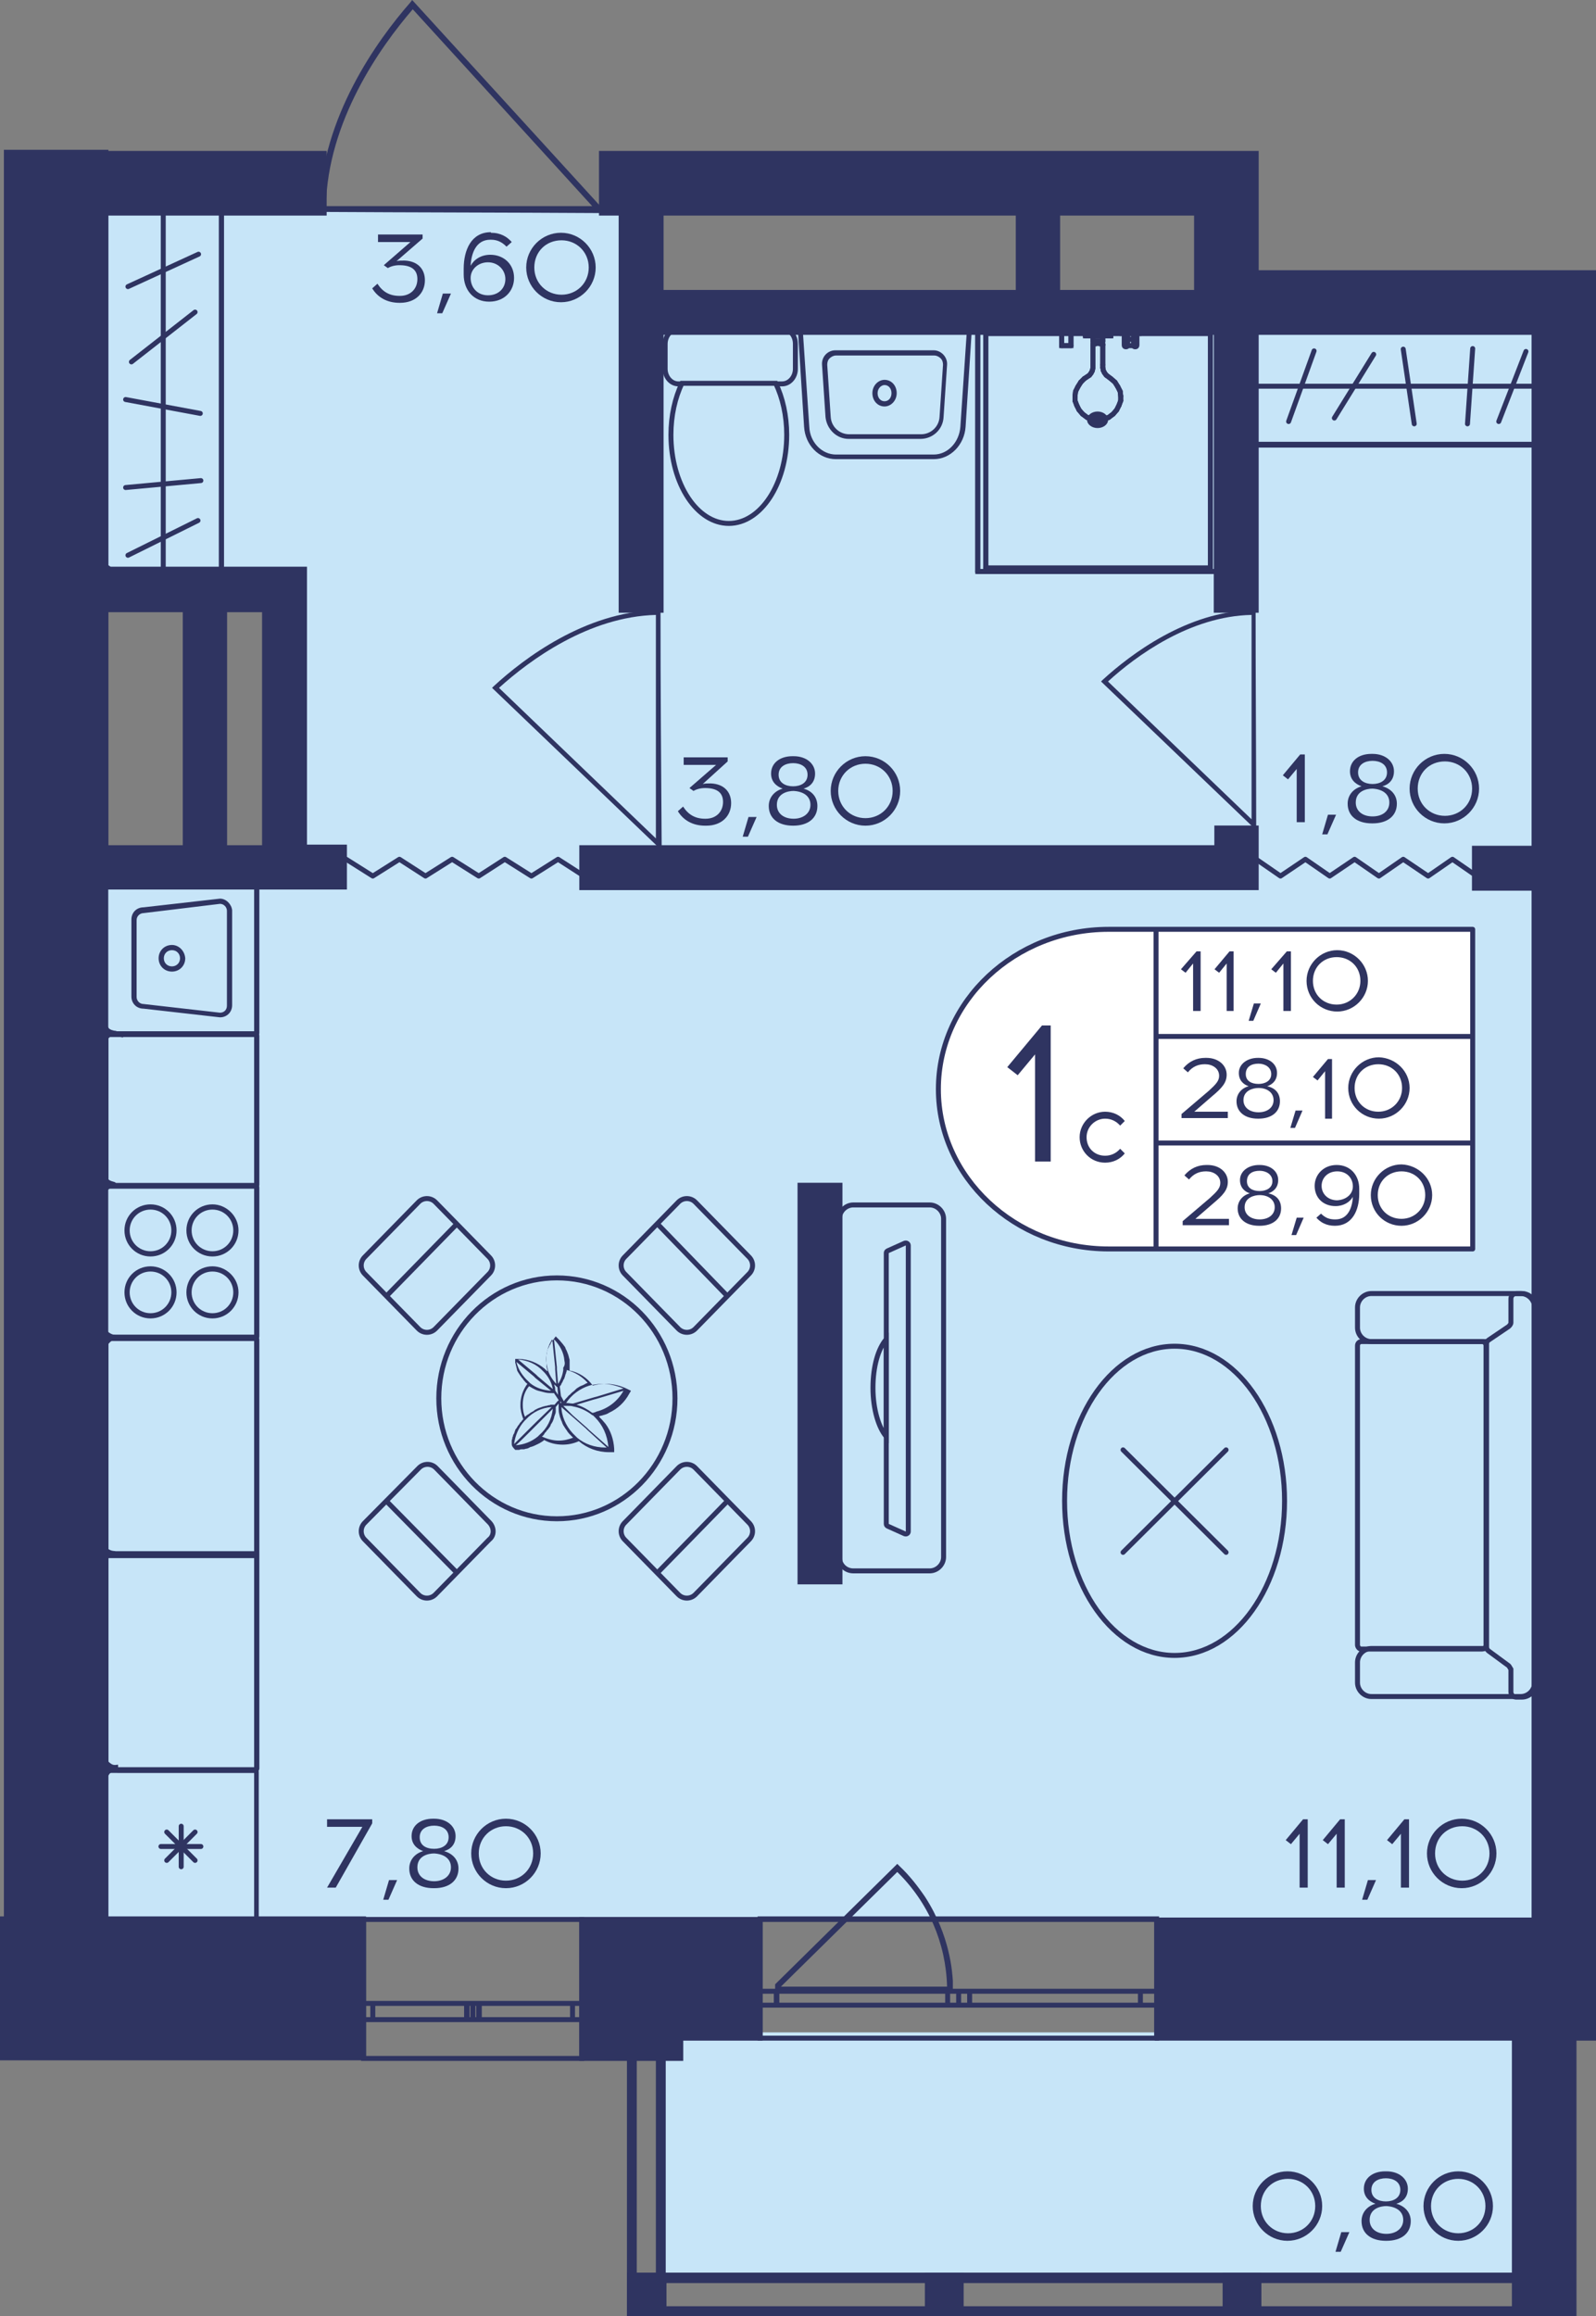 <?xml version="1.0" encoding="utf-8"?>
<!-- Generator: Adobe Illustrator 22.1.0, SVG Export Plug-In . SVG Version: 6.00 Build 0)  -->
<svg version="1.1" id="Слой_1" xmlns="http://www.w3.org/2000/svg" xmlns:xlink="http://www.w3.org/1999/xlink" x="0px" y="0px"
	 viewBox="0 0 275.7 400" style="enable-background:new 0 0 275.7 400;" xml:space="preserve">
<rect x="0" y="0" width="275.7" height="400" fill="#808080" stroke="none"/>
<rect x="114.2" y="351" style="fill:#C7E5F8;" width="149.5" height="41.5"/>
<path style="fill:#C7E5F8;" d="M8.4,35.9c33.8,0,67.7,0,101.5,0c0,5.5,0,11,0,16.5c52.8-0.1,105.7-0.3,158.5-0.4
	c0,93.3,0,186.5,0,279.8c-86.7,0-173.3,0-260,0c0-61.3,0-122.5,0-183.8c13.7,0.5,27.4,1,41.1,1.5c0-16.2,0-32.5,0-48.7
	c-13.7-0.1-27.4-0.2-41.1-0.3C8.4,78.9,8.4,57.4,8.4,35.9z"/>
<g>
	<path style="fill:none;stroke:#2F3461;stroke-width:0.857;stroke-miterlimit:10;" d="M100.5,355.5H62.8v-24h37.7V355.5z
		 M62.8,355.5h37.7 M62.8,331.5h37.7 M62.8,348.8h1.6V346h-1.6V348.8z M81.7,346h-1v2.8h1V346z M64.4,348.8h16.3V346H64.4V348.8z
		 M81.7,348.8h1.1V346h-1.1V348.8z M100.5,346h-1.6v2.8h1.6V346z M82.7,348.8h16.2V346H82.7V348.8z M62.8,348.8h1.6 M64.4,348.8V346
		 M64.4,346h-1.6 M81.7,346h-1 M80.6,346v2.8 M80.6,348.8h1 M64.4,348.8h16.3 M80.6,346H64.4 M81.7,348.8h1.1 M82.7,348.8V346
		 M82.7,346h-1.1 M100.5,346h-1.6 M98.9,346v2.8 M98.9,348.8h1.6 M82.7,348.8h16.2 M98.9,346H82.7"/>
</g>
<g>
	<path style="fill:none;stroke:#2F3461;stroke-width:0.857;stroke-miterlimit:10;" d="M131.3,352h68.5v-20.6l-68.5,0V352z
		 M199.9,352h-68.5 M199.9,331.5l-68.5,0 M199.9,346.3H197v-2.4h2.8V346.3z M165.6,343.9h1.9v2.4h-1.9V343.9z M197,346.3h-29.5v-2.4
		H197V346.3z M165.6,346.3h-1.9v-2.4h1.9V346.3z M131.3,343.9h2.8v2.4h-2.8V343.9z M163.7,346.3h-29.5v-2.4h29.5V346.3z
		 M199.9,346.3H197 M197,346.3v-2.4 M197,343.9h2.8 M165.6,343.9h1.9 M167.5,343.9v2.4 M167.5,346.3h-1.9 M197,346.3h-29.5
		 M167.5,343.9H197 M165.6,346.3h-1.9 M163.7,346.3v-2.4 M163.7,343.9h1.9 M131.3,343.9h2.8 M134.2,343.9v2.4 M134.2,346.3h-2.8
		 M163.7,346.3h-29.5 M134.2,343.9h29.5"/>
</g>
<g>
	
		<rect x="262.6" y="392.5" transform="matrix(-1 3.375996e-07 -3.375996e-07 -1 531.938 792.535)" style="fill:#2F3461;" width="6.7" height="7.5"/>
	
		<rect x="108.3" y="392.5" transform="matrix(-1 3.375999e-07 -3.375999e-07 -1 223.431 792.535)" style="fill:#2F3461;" width="6.7" height="7.5"/>
	
		<rect x="159.8" y="392.5" transform="matrix(-1 3.375988e-07 -3.375988e-07 -1 326.267 792.535)" style="fill:#2F3461;" width="6.7" height="7.5"/>
	
		<rect x="211.2" y="392.5" transform="matrix(-1 3.375988e-07 -3.375988e-07 -1 429.102 792.535)" style="fill:#2F3461;" width="6.7" height="7.5"/>
	<g>
		<path style="fill:#2F3461;" d="M267.6,354.7v43.6h-3.2l0-43.6H267.6 M269.3,352.9h-6.7l0,47.1h6.7V352.9L269.3,352.9z"/>
	</g>
	<g>
		<path style="fill:#2F3461;" d="M113.3,354.7v43.6H110l0-43.6H113.3 M115,352.9h-6.7l0,47.1h6.7V352.9L115,352.9z"/>
	</g>
	<g>
		<path style="fill:#2F3461;" d="M267.6,394.3v4l-157.5,0v-4L267.6,394.3 M269.3,392.5l-161,0v7.5l161,0V392.5L269.3,392.5z"/>
	</g>
</g>
<path style="fill:#2F3461;" d="M114.1,105.3c-0.3,0-0.5,0-0.8,0v0.1c-12.2,0.3-22.8,8.3-28,13.1l-0.3,0.3l28.4,27.2v0.2
	c0.3,0,0.6,0,0.9,0C114.2,132.6,114.1,119,114.1,105.3z M113.3,144.8l-27.1-26c5.3-4.8,15.5-12.3,27.1-12.6L113.3,144.8z"/>
<path style="fill:#2F3461;" d="M216.9,105.3c-0.2,0-0.5,0-0.7,0v0.1c-11.1,0.2-20.9,7.6-25.7,12l-0.3,0.3l26,24.9v0.2
	c0.3,0,0.6,0,0.8,0C217,130.3,216.9,117.8,216.9,105.3z M216.2,141.5l-24.8-23.8c4.8-4.4,14.2-11.3,24.8-11.5L216.2,141.5z"/>
<path style="fill:#2F3461;" d="M55.1,36.6c0-0.3,0-0.7,0-1h0.1C55.6,20.3,65.1,7,70.9,0.4L71.2,0l32.5,35.6h0.2c0,0.4,0,0.8,0,1.2
	C87.7,36.7,71.4,36.7,55.1,36.6z M102.3,35.6l-31-34c-5.7,6.6-14.7,19.4-15,34L102.3,35.6z"/>
<polyline style="fill:none;stroke:#2F3461;stroke-width:0.857;stroke-linecap:round;stroke-linejoin:round;stroke-miterlimit:10;" points="
	100.9,151.3 96.4,148.4 91.8,151.3 87.2,148.4 82.7,151.3 78.1,148.4 73.5,151.3 69,148.4 64.4,151.3 59.8,148.4 "/>
<polyline style="fill:none;stroke:#2F3461;stroke-width:0.857;stroke-linecap:round;stroke-linejoin:round;stroke-miterlimit:10;" points="
	255.1,151.3 250.9,148.4 246.7,151.3 242.4,148.4 238.2,151.3 234,148.4 229.7,151.3 225.5,148.4 221.2,151.3 217,148.4 "/>
<path style="fill:#2F3461;" d="M155.4,322.3c1.7,1.6,3.1,3.4,4.4,5.3c4.4,6.8,4.7,13.2,4.8,14.5c0,0.8,0,1.5,0,1.9
	c-0.3,0-0.6,0-0.8,0H134l-0.1,0.1c0-0.5,0-0.9,0-1.4l21.1-20.8L155.4,322.3z M134.9,343.1h28.7c-0.2-7.5-3.2-14.5-8.6-19.8
	L134.9,343.1z"/>
<g>
	<g>
		<path style="fill:#2F3461;" d="M152.8,66.5c0.7,0,1.2,0.6,1.2,1.4c0,0.8-0.5,1.4-1.2,1.4s-1.2-0.6-1.2-1.4S152.2,66.5,152.8,66.5
			 M152.8,65.6c-1.1,0-2.1,1-2.1,2.3c0,1.3,0.9,2.3,2.1,2.3c1.1,0,2.1-1,2.1-2.3C154.9,66.6,154,65.6,152.8,65.6L152.8,65.6z"/>
	</g>
	<g>
		<path style="fill:#2F3461;" d="M138.7,57.4l28.3,0l-1.1,16.3c-0.2,2.7-2.2,4.8-4.6,4.8l-16.9,0c-2.4,0-4.5-2.1-4.6-4.8L138.7,57.4
			 M137.8,56.5l1.1,17.2c0.2,3.2,2.6,5.6,5.5,5.6l16.9,0c2.9,0,5.3-2.5,5.5-5.6l1.1-17.2L137.8,56.5L137.8,56.5z"/>
	</g>
	<g>
		<path style="fill:#2F3461;" d="M144.3,60.5v0.9l17.1,0c0.4,0,0.8,0.2,1.1,0.5c0.3,0.3,0.4,0.7,0.4,1.1l-0.6,9
			c-0.1,1.7-1.5,3-3.2,3l-12.4,0c-1.7,0-3.1-1.3-3.2-3l-0.6-9c0-0.4,0.1-0.8,0.4-1.1c0.3-0.3,0.7-0.5,1.1-0.5V60.5 M144.3,60.5
			c-1.3,0-2.4,1.1-2.3,2.5l0.6,9c0.2,2.1,1.9,3.8,4,3.8l12.4,0c2.1,0,3.9-1.6,4-3.8l0.6-9c0.1-1.3-1-2.5-2.3-2.5L144.3,60.5
			L144.3,60.5z"/>
	</g>
</g>
<g>
	<g>
		<path style="fill:none;stroke:#2F3461;stroke-width:0.857;stroke-miterlimit:10;" d="M117.8,66.3h-0.6c-1.3,0-2.3-1.2-2.3-2.6
			v-4.3c0-1.4,1-2.6,2.3-2.6h17.9c1.3,0,2.3,1.1,2.3,2.6v4.3c0,1.4-1,2.6-2.3,2.6H134"/>
	</g>
	<g>
		<path style="fill:none;stroke:#2F3461;stroke-width:0.857;stroke-miterlimit:10;" d="M125.9,90.4c-5.5,0-10-6.8-10-15.3
			c0-3.3,0.7-6.4,1.9-8.9H134c1.2,2.5,1.9,5.6,1.9,8.9C135.9,83.6,131.4,90.4,125.9,90.4z"/>
	</g>
</g>
<g>
	<polyline style="fill:none;stroke:#2F3461;stroke-width:0.857;stroke-miterlimit:10;" points="210.5,56.9 210.5,98.7 168.9,98.7 
		168.9,56.9 210.5,56.9 	"/>
	<path style="fill:none;stroke:#2F3461;stroke-width:0.857;stroke-miterlimit:10;" d="M168.9,56.7l41.6,0c0.2,0,0.3,0.1,0.3,0.2
		s-0.1,0.2-0.3,0.2l-41.6,0c-0.2,0-0.3-0.1-0.3-0.2C168.6,56.8,168.7,56.7,168.9,56.7z"/>
	
		<line style="fill:none;stroke:#2F3461;stroke-width:0.857;stroke-linecap:round;stroke-linejoin:round;" x1="168.9" y1="98.7" x2="168.9" y2="56.9"/>
	
		<line style="fill:none;stroke:#2F3461;stroke-width:0.857;stroke-linecap:round;stroke-linejoin:round;" x1="210.5" y1="98.7" x2="168.9" y2="98.7"/>
	<path style="fill:none;stroke:#2F3461;stroke-width:0.857;stroke-miterlimit:10;" d="M210.5,56.7c0.2,0,0.3,0.1,0.3,0.2l0,41.8
		c0,0.1-0.1,0.2-0.3,0.2s-0.3-0.1-0.3-0.2l0-41.8C210.2,56.8,210.4,56.7,210.5,56.7z"/>
	<polyline style="fill:none;stroke:#2F3461;stroke-width:0.857;stroke-miterlimit:10;" points="209.1,57.6 209.1,98.1 170.3,98.1 
		170.3,57.6 209.1,57.6 	"/>
	
		<line style="fill:none;stroke:#2F3461;stroke-width:0.857;stroke-linecap:round;stroke-linejoin:round;" x1="170.3" y1="57.6" x2="209.1" y2="57.6"/>
	
		<line style="fill:none;stroke:#2F3461;stroke-width:0.857;stroke-linecap:round;stroke-linejoin:round;" x1="170.3" y1="98.1" x2="170.3" y2="57.6"/>
	
		<line style="fill:none;stroke:#2F3461;stroke-width:0.857;stroke-linecap:round;stroke-linejoin:round;" x1="209.1" y1="98.1" x2="170.3" y2="98.1"/>
	
		<line style="fill:none;stroke:#2F3461;stroke-width:0.857;stroke-linecap:round;stroke-linejoin:round;" x1="209.1" y1="57.6" x2="209.1" y2="98.1"/>
	<polyline style="fill:none;stroke:#2F3461;stroke-width:0.857;stroke-miterlimit:10;" points="196.1,57.1 196.1,58.6 194.5,58.6 
		194.5,57.1 196.1,57.1 	"/>
	<path style="fill:none;stroke:#2F3461;stroke-width:0.857;stroke-miterlimit:10;" d="M194.2,57.3c0-0.2,0.1-0.3,0.3-0.3h1.6
		c0.2,0,0.3,0.1,0.3,0.3s-0.1,0.3-0.3,0.3h-1.6C194.3,57.7,194.2,57.5,194.2,57.3C194.2,57.3,194.2,57.3,194.2,57.3z"/>
	<path style="fill:none;stroke:#2F3461;stroke-width:0.857;stroke-miterlimit:10;" d="M194.5,57c0.2,0,0.3,0.1,0.3,0.3v2.3
		c0,0.2-0.1,0.3-0.3,0.3s-0.3-0.1-0.3-0.3v-2.3C194.2,57.2,194.3,57,194.5,57z"/>
	
		<line style="fill:none;stroke:#2F3461;stroke-width:0.857;stroke-linecap:round;stroke-linejoin:round;" x1="196.1" y1="59.7" x2="194.5" y2="59.7"/>
	<path style="fill:none;stroke:#2F3461;stroke-width:0.857;stroke-miterlimit:10;" d="M196.1,57c0.2,0,0.3,0.1,0.3,0.3v2.3
		c0,0.2-0.1,0.3-0.3,0.3c-0.2,0-0.3-0.1-0.3-0.3v-2.3C195.7,57.2,195.9,57,196.1,57z"/>
	<polyline style="fill:none;stroke:#2F3461;stroke-width:0.857;stroke-miterlimit:10;" points="185,57.3 185,59.7 183.4,59.7 
		183.4,57.3 185,57.3 	"/>
	
		<line style="fill:none;stroke:#2F3461;stroke-width:0.857;stroke-linecap:round;stroke-linejoin:round;" x1="183.4" y1="57.3" x2="185" y2="57.3"/>
	
		<line style="fill:none;stroke:#2F3461;stroke-width:0.857;stroke-linecap:round;stroke-linejoin:round;" x1="183.4" y1="59.7" x2="183.4" y2="57.3"/>
	
		<line style="fill:none;stroke:#2F3461;stroke-width:0.857;stroke-linecap:round;stroke-linejoin:round;" x1="185" y1="59.7" x2="183.4" y2="59.7"/>
	
		<line style="fill:none;stroke:#2F3461;stroke-width:0.857;stroke-linecap:round;stroke-linejoin:round;" x1="185" y1="57.3" x2="185" y2="59.7"/>
	<polyline style="fill:none;stroke:#2F3461;stroke-width:0.857;stroke-miterlimit:10;" points="197.1,57.1 197.1,57.3 193.5,57.3 
		193.5,57.1 197.1,57.1 	"/>
	<path style="fill:none;stroke:#2F3461;stroke-width:0.857;stroke-miterlimit:10;" d="M193.5,56.7l3.6,0c0.2,0,0.3,0.1,0.3,0.3
		s-0.1,0.3-0.3,0.3l-3.6,0c0,0,0,0,0,0c-0.2,0-0.3-0.1-0.3-0.3C193.2,56.9,193.3,56.7,193.5,56.7z"/>
	<path style="fill:none;stroke:#2F3461;stroke-width:0.857;stroke-miterlimit:10;" d="M193.5,56.7c0.2,0,0.3,0.1,0.3,0.3v0.3
		c0,0.2-0.1,0.3-0.3,0.3c-0.2,0-0.3-0.1-0.3-0.3v-0.3C193.2,56.9,193.3,56.7,193.5,56.7z"/>
	<path style="fill:none;stroke:#2F3461;stroke-width:0.857;stroke-miterlimit:10;" d="M193.5,57l3.6,0c0.2,0,0.3,0.1,0.3,0.3
		s-0.1,0.3-0.3,0.3l-3.6,0c0,0,0,0,0,0c-0.2,0-0.3-0.1-0.3-0.3C193.2,57.2,193.3,57,193.5,57z"/>
	<path style="fill:none;stroke:#2F3461;stroke-width:0.857;stroke-miterlimit:10;" d="M197.1,56.7c0.2,0,0.3,0.1,0.3,0.3v0.3
		c0,0.2-0.1,0.3-0.3,0.3c-0.2,0-0.3-0.1-0.3-0.3v-0.3C196.8,56.9,196.9,56.7,197.1,56.7z"/>
	<polyline style="fill:none;stroke:#2F3461;stroke-width:0.857;stroke-miterlimit:10;" points="186,57.1 186,57.3 182.4,57.3 
		182.4,57.1 186,57.1 	"/>
	
		<line style="fill:none;stroke:#2F3461;stroke-width:0.857;stroke-linecap:round;stroke-linejoin:round;" x1="182.4" y1="57.1" x2="186" y2="57.1"/>
	
		<line style="fill:none;stroke:#2F3461;stroke-width:0.857;stroke-linecap:round;stroke-linejoin:round;" x1="182.4" y1="57.3" x2="182.4" y2="57.1"/>
	
		<line style="fill:none;stroke:#2F3461;stroke-width:0.857;stroke-linecap:round;stroke-linejoin:round;" x1="186" y1="57.3" x2="182.4" y2="57.3"/>
	
		<line style="fill:none;stroke:#2F3461;stroke-width:0.857;stroke-linecap:round;stroke-linejoin:round;" x1="186" y1="57.1" x2="186" y2="57.3"/>
	<polyline style="fill:none;stroke:#2F3461;stroke-width:0.857;stroke-miterlimit:10;" points="190,59.3 190.1,59.3 190.2,59.3 
		190.2,59.3 190.3,59.3 190.3,59.4 190.4,59.4 190.4,59.4 190.5,59.5 190.5,59.5 190.5,59.6 190.5,63 190.5,63.5 190.6,64 
		190.8,64.4 191.1,64.8 191.9,65.4 192.6,66 193.1,66.8 193.5,67.6 193.6,68.4 193.6,69.2 193.3,70 192.9,70.8 192.3,71.5 
		191.5,72.1 191.2,72.2 190.8,72.4 190.4,72.5 190,72.5 189.3,72.5 188.9,72.5 188.5,72.4 188.1,72.2 187.8,72.1 187,71.5 
		186.4,70.8 186,70 185.7,69.2 185.7,68.4 185.8,67.6 186.2,66.8 186.7,66 187.3,65.4 188.2,64.8 188.5,64.4 188.7,64 188.8,63.5 
		188.8,63 188.8,59.6 188.8,59.5 188.8,59.5 188.9,59.4 188.9,59.4 189,59.4 189,59.3 189.1,59.3 189.1,59.3 189.2,59.3 189.3,59.3 
		190,59.3 	"/>
	
		<line style="fill:none;stroke:#2F3461;stroke-width:0.857;stroke-linecap:round;stroke-linejoin:round;" x1="189.3" y1="59.3" x2="190" y2="59.3"/>
	
		<line style="fill:none;stroke:#2F3461;stroke-width:0.857;stroke-linecap:round;stroke-linejoin:round;" x1="189.2" y1="59.3" x2="189.3" y2="59.3"/>
	
		<line style="fill:none;stroke:#2F3461;stroke-width:0.857;stroke-linecap:round;stroke-linejoin:round;" x1="189.1" y1="59.3" x2="189.2" y2="59.3"/>
	
		<line style="fill:none;stroke:#2F3461;stroke-width:0.857;stroke-linecap:round;stroke-linejoin:round;" x1="189.1" y1="59.3" x2="189.1" y2="59.3"/>
	
		<line style="fill:none;stroke:#2F3461;stroke-width:0.857;stroke-linecap:round;stroke-linejoin:round;" x1="189" y1="59.3" x2="189.1" y2="59.3"/>
	
		<line style="fill:none;stroke:#2F3461;stroke-width:0.857;stroke-linecap:round;stroke-linejoin:round;" x1="189" y1="59.4" x2="189" y2="59.3"/>
	
		<line style="fill:none;stroke:#2F3461;stroke-width:0.857;stroke-linecap:round;stroke-linejoin:round;" x1="188.9" y1="59.4" x2="189" y2="59.4"/>
	
		<line style="fill:none;stroke:#2F3461;stroke-width:0.857;stroke-linecap:round;stroke-linejoin:round;" x1="188.9" y1="59.4" x2="188.9" y2="59.4"/>
	
		<line style="fill:none;stroke:#2F3461;stroke-width:0.857;stroke-linecap:round;stroke-linejoin:round;" x1="188.8" y1="59.5" x2="188.9" y2="59.4"/>
	
		<line style="fill:none;stroke:#2F3461;stroke-width:0.857;stroke-linecap:round;stroke-linejoin:round;" x1="188.8" y1="59.5" x2="188.8" y2="59.5"/>
	
		<line style="fill:none;stroke:#2F3461;stroke-width:0.857;stroke-linecap:round;stroke-linejoin:round;" x1="188.8" y1="59.6" x2="188.8" y2="59.5"/>
	
		<line style="fill:none;stroke:#2F3461;stroke-width:0.857;stroke-linecap:round;stroke-linejoin:round;" x1="188.8" y1="63" x2="188.8" y2="59.6"/>
	
		<line style="fill:none;stroke:#2F3461;stroke-width:0.857;stroke-linecap:round;stroke-linejoin:round;" x1="188.8" y1="63.5" x2="188.8" y2="63"/>
	
		<line style="fill:none;stroke:#2F3461;stroke-width:0.857;stroke-linecap:round;stroke-linejoin:round;" x1="188.7" y1="64" x2="188.8" y2="63.5"/>
	
		<line style="fill:none;stroke:#2F3461;stroke-width:0.857;stroke-linecap:round;stroke-linejoin:round;" x1="188.5" y1="64.4" x2="188.7" y2="64"/>
	
		<line style="fill:none;stroke:#2F3461;stroke-width:0.857;stroke-linecap:round;stroke-linejoin:round;" x1="188.2" y1="64.8" x2="188.5" y2="64.4"/>
	
		<line style="fill:none;stroke:#2F3461;stroke-width:0.857;stroke-linecap:round;stroke-linejoin:round;" x1="187.3" y1="65.4" x2="188.2" y2="64.8"/>
	
		<line style="fill:none;stroke:#2F3461;stroke-width:0.857;stroke-linecap:round;stroke-linejoin:round;" x1="186.7" y1="66" x2="187.3" y2="65.4"/>
	
		<line style="fill:none;stroke:#2F3461;stroke-width:0.857;stroke-linecap:round;stroke-linejoin:round;" x1="186.2" y1="66.8" x2="186.7" y2="66"/>
	
		<line style="fill:none;stroke:#2F3461;stroke-width:0.857;stroke-linecap:round;stroke-linejoin:round;" x1="185.8" y1="67.6" x2="186.2" y2="66.8"/>
	
		<line style="fill:none;stroke:#2F3461;stroke-width:0.857;stroke-linecap:round;stroke-linejoin:round;" x1="185.7" y1="68.4" x2="185.8" y2="67.6"/>
	
		<line style="fill:none;stroke:#2F3461;stroke-width:0.857;stroke-linecap:round;stroke-linejoin:round;" x1="185.7" y1="69.2" x2="185.7" y2="68.4"/>
	
		<line style="fill:none;stroke:#2F3461;stroke-width:0.857;stroke-linecap:round;stroke-linejoin:round;" x1="186" y1="70" x2="185.7" y2="69.2"/>
	
		<line style="fill:none;stroke:#2F3461;stroke-width:0.857;stroke-linecap:round;stroke-linejoin:round;" x1="186.4" y1="70.8" x2="186" y2="70"/>
	
		<line style="fill:none;stroke:#2F3461;stroke-width:0.857;stroke-linecap:round;stroke-linejoin:round;" x1="187" y1="71.5" x2="186.4" y2="70.8"/>
	
		<line style="fill:none;stroke:#2F3461;stroke-width:0.857;stroke-linecap:round;stroke-linejoin:round;" x1="187.8" y1="72.1" x2="187" y2="71.5"/>
	
		<line style="fill:none;stroke:#2F3461;stroke-width:0.857;stroke-linecap:round;stroke-linejoin:round;" x1="188.1" y1="72.2" x2="187.8" y2="72.1"/>
	
		<line style="fill:none;stroke:#2F3461;stroke-width:0.857;stroke-linecap:round;stroke-linejoin:round;" x1="188.5" y1="72.4" x2="188.1" y2="72.2"/>
	
		<line style="fill:none;stroke:#2F3461;stroke-width:0.857;stroke-linecap:round;stroke-linejoin:round;" x1="188.9" y1="72.5" x2="188.5" y2="72.4"/>
	
		<line style="fill:none;stroke:#2F3461;stroke-width:0.857;stroke-linecap:round;stroke-linejoin:round;" x1="189.3" y1="72.5" x2="188.9" y2="72.5"/>
	
		<line style="fill:none;stroke:#2F3461;stroke-width:0.857;stroke-linecap:round;stroke-linejoin:round;" x1="190" y1="72.5" x2="189.3" y2="72.5"/>
	
		<line style="fill:none;stroke:#2F3461;stroke-width:0.857;stroke-linecap:round;stroke-linejoin:round;" x1="190.4" y1="72.5" x2="190" y2="72.5"/>
	
		<line style="fill:none;stroke:#2F3461;stroke-width:0.857;stroke-linecap:round;stroke-linejoin:round;" x1="190.8" y1="72.4" x2="190.4" y2="72.5"/>
	
		<line style="fill:none;stroke:#2F3461;stroke-width:0.857;stroke-linecap:round;stroke-linejoin:round;" x1="191.2" y1="72.2" x2="190.8" y2="72.4"/>
	
		<line style="fill:none;stroke:#2F3461;stroke-width:0.857;stroke-linecap:round;stroke-linejoin:round;" x1="191.5" y1="72.1" x2="191.2" y2="72.2"/>
	
		<line style="fill:none;stroke:#2F3461;stroke-width:0.857;stroke-linecap:round;stroke-linejoin:round;" x1="192.3" y1="71.5" x2="191.5" y2="72.1"/>
	
		<line style="fill:none;stroke:#2F3461;stroke-width:0.857;stroke-linecap:round;stroke-linejoin:round;" x1="192.9" y1="70.8" x2="192.3" y2="71.5"/>
	
		<line style="fill:none;stroke:#2F3461;stroke-width:0.857;stroke-linecap:round;stroke-linejoin:round;" x1="193.3" y1="70" x2="192.9" y2="70.8"/>
	
		<line style="fill:none;stroke:#2F3461;stroke-width:0.857;stroke-linecap:round;stroke-linejoin:round;" x1="193.6" y1="69.2" x2="193.3" y2="70"/>
	
		<line style="fill:none;stroke:#2F3461;stroke-width:0.857;stroke-linecap:round;stroke-linejoin:round;" x1="193.6" y1="68.4" x2="193.6" y2="69.2"/>
	
		<line style="fill:none;stroke:#2F3461;stroke-width:0.857;stroke-linecap:round;stroke-linejoin:round;" x1="193.5" y1="67.6" x2="193.6" y2="68.4"/>
	
		<line style="fill:none;stroke:#2F3461;stroke-width:0.857;stroke-linecap:round;stroke-linejoin:round;" x1="193.1" y1="66.8" x2="193.5" y2="67.6"/>
	
		<line style="fill:none;stroke:#2F3461;stroke-width:0.857;stroke-linecap:round;stroke-linejoin:round;" x1="192.6" y1="66" x2="193.1" y2="66.8"/>
	
		<line style="fill:none;stroke:#2F3461;stroke-width:0.857;stroke-linecap:round;stroke-linejoin:round;" x1="191.9" y1="65.4" x2="192.6" y2="66"/>
	
		<line style="fill:none;stroke:#2F3461;stroke-width:0.857;stroke-linecap:round;stroke-linejoin:round;" x1="191.1" y1="64.8" x2="191.9" y2="65.4"/>
	
		<line style="fill:none;stroke:#2F3461;stroke-width:0.857;stroke-linecap:round;stroke-linejoin:round;" x1="190.8" y1="64.4" x2="191.1" y2="64.8"/>
	
		<line style="fill:none;stroke:#2F3461;stroke-width:0.857;stroke-linecap:round;stroke-linejoin:round;" x1="190.6" y1="64" x2="190.8" y2="64.4"/>
	
		<line style="fill:none;stroke:#2F3461;stroke-width:0.857;stroke-linecap:round;stroke-linejoin:round;" x1="190.5" y1="63.5" x2="190.6" y2="64"/>
	
		<line style="fill:none;stroke:#2F3461;stroke-width:0.857;stroke-linecap:round;stroke-linejoin:round;" x1="190.5" y1="63" x2="190.5" y2="63.5"/>
	
		<line style="fill:none;stroke:#2F3461;stroke-width:0.857;stroke-linecap:round;stroke-linejoin:round;" x1="190.5" y1="59.6" x2="190.5" y2="63"/>
	
		<line style="fill:none;stroke:#2F3461;stroke-width:0.857;stroke-linecap:round;stroke-linejoin:round;" x1="190.5" y1="59.5" x2="190.5" y2="59.6"/>
	
		<line style="fill:none;stroke:#2F3461;stroke-width:0.857;stroke-linecap:round;stroke-linejoin:round;" x1="190.5" y1="59.5" x2="190.5" y2="59.5"/>
	
		<line style="fill:none;stroke:#2F3461;stroke-width:0.857;stroke-linecap:round;stroke-linejoin:round;" x1="190.4" y1="59.4" x2="190.5" y2="59.5"/>
	
		<line style="fill:none;stroke:#2F3461;stroke-width:0.857;stroke-linecap:round;stroke-linejoin:round;" x1="190.4" y1="59.4" x2="190.4" y2="59.4"/>
	
		<line style="fill:none;stroke:#2F3461;stroke-width:0.857;stroke-linecap:round;stroke-linejoin:round;" x1="190.3" y1="59.4" x2="190.4" y2="59.4"/>
	
		<line style="fill:none;stroke:#2F3461;stroke-width:0.857;stroke-linecap:round;stroke-linejoin:round;" x1="190.3" y1="59.3" x2="190.3" y2="59.4"/>
	
		<line style="fill:none;stroke:#2F3461;stroke-width:0.857;stroke-linecap:round;stroke-linejoin:round;" x1="190.2" y1="59.3" x2="190.3" y2="59.3"/>
	
		<line style="fill:none;stroke:#2F3461;stroke-width:0.857;stroke-linecap:round;stroke-linejoin:round;" x1="190.2" y1="59.3" x2="190.2" y2="59.3"/>
	
		<line style="fill:none;stroke:#2F3461;stroke-width:0.857;stroke-linecap:round;stroke-linejoin:round;" x1="190.1" y1="59.3" x2="190.2" y2="59.3"/>
	
		<line style="fill:none;stroke:#2F3461;stroke-width:0.857;stroke-linecap:round;stroke-linejoin:round;" x1="190" y1="59.3" x2="190.1" y2="59.3"/>
	<polyline style="fill:none;stroke:#2F3461;stroke-width:0.857;stroke-miterlimit:10;" points="187.5,57.1 191.9,57.1 191.9,58 
		187.5,58 187.5,57.1 	"/>
	
		<line style="fill:none;stroke:#2F3461;stroke-width:0.857;stroke-linecap:round;stroke-linejoin:round;" x1="187.5" y1="58" x2="187.5" y2="57.1"/>
	
		<line style="fill:none;stroke:#2F3461;stroke-width:0.857;stroke-linecap:round;stroke-linejoin:round;" x1="191.9" y1="58" x2="187.5" y2="58"/>
	
		<line style="fill:none;stroke:#2F3461;stroke-width:0.857;stroke-linecap:round;stroke-linejoin:round;" x1="191.9" y1="57.1" x2="191.9" y2="58"/>
	
		<line style="fill:none;stroke:#2F3461;stroke-width:0.857;stroke-linecap:round;stroke-linejoin:round;" x1="187.5" y1="57.1" x2="191.9" y2="57.1"/>
	<polyline style="fill:none;stroke:#2F3461;stroke-width:0.857;stroke-miterlimit:10;" points="188.8,58 190.5,58 190.5,58.9 
		188.8,58.9 188.8,58 	"/>
	
		<line style="fill:none;stroke:#2F3461;stroke-width:0.857;stroke-linecap:round;stroke-linejoin:round;" x1="188.8" y1="58.9" x2="188.8" y2="58"/>
	
		<line style="fill:none;stroke:#2F3461;stroke-width:0.857;stroke-linecap:round;stroke-linejoin:round;" x1="190.5" y1="58.9" x2="188.8" y2="58.9"/>
	
		<line style="fill:none;stroke:#2F3461;stroke-width:0.857;stroke-linecap:round;stroke-linejoin:round;" x1="190.5" y1="58" x2="190.5" y2="58.9"/>
	
		<line style="fill:none;stroke:#2F3461;stroke-width:0.857;stroke-linecap:round;stroke-linejoin:round;" x1="188.8" y1="58" x2="190.5" y2="58"/>
	<path style="fill:none;stroke:#2F3461;stroke-width:0.857;stroke-linecap:round;stroke-linejoin:round;" d="M189.6,71.5
		c-0.8,0-1.4,0.5-1.4,1s0.6,1,1.4,1c0.8,0,1.4-0.5,1.4-1C191,72,190.4,71.5,189.6,71.5"/>
	<path style="fill:none;stroke:#2F3461;stroke-width:0.857;stroke-linecap:round;stroke-linejoin:round;" d="M189.6,71.9
		c-0.5,0-0.8,0.3-0.8,0.6c0,0.3,0.4,0.6,0.8,0.6c0.5,0,0.8-0.3,0.8-0.6C190.5,72.2,190.1,71.9,189.6,71.9"/>
</g>
<g>
	<g>
		<g>
			<path style="fill:#2F3461;" d="M37.8,36.6V98H18.6V36.6H37.8 M37.9,35.7H18.5c-0.4,0-0.8,0.3-0.8,0.8v61.6c0,0.4,0.3,0.8,0.8,0.8
				h19.4c0.4,0,0.8-0.3,0.8-0.8V36.5C38.6,36.1,38.3,35.7,37.9,35.7L37.9,35.7z"/>
		</g>
	</g>
	<line style="fill:none;stroke:#2F3461;stroke-width:0.857;stroke-miterlimit:10;" x1="28.2" y1="98.9" x2="28.2" y2="36"/>
	
		<line style="fill:none;stroke:#2F3461;stroke-width:0.857;stroke-linecap:round;stroke-miterlimit:10;" x1="21.7" y1="84.2" x2="34.7" y2="83"/>
	
		<line style="fill:none;stroke:#2F3461;stroke-width:0.857;stroke-linecap:round;stroke-miterlimit:10;" x1="21.7" y1="69" x2="34.6" y2="71.4"/>
	
		<line style="fill:none;stroke:#2F3461;stroke-width:0.857;stroke-linecap:round;stroke-miterlimit:10;" x1="22.7" y1="62.5" x2="33.7" y2="53.9"/>
	
		<line style="fill:none;stroke:#2F3461;stroke-width:0.857;stroke-linecap:round;stroke-miterlimit:10;" x1="22.1" y1="49.5" x2="34.3" y2="43.9"/>
	
		<line style="fill:none;stroke:#2F3461;stroke-width:0.857;stroke-linecap:round;stroke-miterlimit:10;" x1="22.1" y1="95.9" x2="34.2" y2="89.9"/>
</g>
<g>
	<g>
		<g>
			<path style="fill:#2F3461;" d="M265.1,57.1v19.2H217V57.1H265.1 M265.2,56.3h-48.2c-0.4,0-0.8,0.3-0.8,0.8v19.4
				c0,0.4,0.3,0.8,0.8,0.8h48.2c0.4,0,0.8-0.3,0.8-0.8V57C266,56.6,265.6,56.3,265.2,56.3L265.2,56.3z"/>
		</g>
	</g>
	<line style="fill:none;stroke:#2F3461;stroke-width:0.857;stroke-miterlimit:10;" x1="266" y1="66.7" x2="216.4" y2="66.7"/>
	
		<line style="fill:none;stroke:#2F3461;stroke-width:0.857;stroke-linecap:round;stroke-miterlimit:10;" x1="254.4" y1="60.2" x2="253.5" y2="73.2"/>
	
		<line style="fill:none;stroke:#2F3461;stroke-width:0.857;stroke-linecap:round;stroke-miterlimit:10;" x1="242.4" y1="60.3" x2="244.3" y2="73.2"/>
	
		<line style="fill:none;stroke:#2F3461;stroke-width:0.857;stroke-linecap:round;stroke-miterlimit:10;" x1="237.3" y1="61.2" x2="230.5" y2="72.2"/>
	
		<line style="fill:none;stroke:#2F3461;stroke-width:0.857;stroke-linecap:round;stroke-miterlimit:10;" x1="227" y1="60.6" x2="222.6" y2="72.8"/>
	
		<line style="fill:none;stroke:#2F3461;stroke-width:0.857;stroke-linecap:round;stroke-miterlimit:10;" x1="263.6" y1="60.7" x2="258.9" y2="72.8"/>
</g>
<g>
	<path style="fill:#2F3461;" d="M43.9,179v25.3H18.7V179H43.9 M44.1,178.2H18.6c-0.4,0-0.7,0.3-0.7,0.7v25.7c0,0.4,0.3,0.7,0.7,0.7
		h25.5c0.4,0,0.7-0.3,0.7-0.7v-25.7C44.8,178.5,44.5,178.2,44.1,178.2L44.1,178.2z"/>
</g>
<g>
	<path style="fill:#2F3461;" d="M43.9,231.6v36.7H18.7v-36.7H43.9 M44.1,230.7H18.6c-0.4,0-0.7,0.3-0.7,0.7v37
		c0,0.4,0.3,0.7,0.7,0.7h25.5c0.4,0,0.7-0.3,0.7-0.7v-37C44.8,231,44.5,230.7,44.1,230.7L44.1,230.7z"/>
</g>
<g>
	<g>
		<path style="fill:#2F3461;" d="M43.9,152.8v25.3H18.7v-25.3H43.9 M44.1,152H18.6c-0.4,0-0.7,0.3-0.7,0.7v25.7
			c0,0.4,0.3,0.7,0.7,0.7h25.5c0.4,0,0.7-0.3,0.7-0.7v-25.7C44.8,152.3,44.5,152,44.1,152L44.1,152z"/>
	</g>
	<g>
		<path style="fill:#2F3461;" d="M38,156.1c0.7,0,1.2,0.6,1.2,1.2v16.4c0,0.7-0.5,1.2-1.2,1.2l-13.2-1.5l0,0h0
			c-0.7,0-1.2-0.6-1.2-1.2v-13.3c0-0.7,0.6-1.2,1.2-1.2h0l0,0L38,156.1 M38,155.2l-13.2,1.5c-1.2,0-2.1,0.9-2.1,2.1v13.3
			c0,1.2,0.9,2.1,2.1,2.1l13.2,1.5c1.2,0,2.1-0.9,2.1-2.1v-16.4C40,156.2,39.1,155.2,38,155.2L38,155.2z"/>
	</g>
	<g>
		<path style="fill:#2F3461;" d="M29.7,164.1c0.8,0,1.4,0.6,1.4,1.4s-0.6,1.4-1.4,1.4s-1.4-0.6-1.4-1.4S28.9,164.1,29.7,164.1
			 M29.7,163.2c-1.3,0-2.3,1-2.3,2.3c0,1.3,1,2.3,2.3,2.3s2.3-1,2.3-2.3C31.9,164.2,30.9,163.2,29.7,163.2L29.7,163.2z"/>
	</g>
</g>
<g>
	<g>
		<path style="fill:#2F3461;" d="M43.9,205.2v25.3H18.7v-25.3H43.9 M44.1,204.4H18.6c-0.4,0-0.7,0.3-0.7,0.7v25.7
			c0,0.4,0.3,0.7,0.7,0.7h25.5c0.4,0,0.7-0.3,0.7-0.7v-25.7C44.8,204.7,44.5,204.4,44.1,204.4L44.1,204.4z"/>
	</g>
	<g>
		<g>
			<path style="fill:#2F3461;" d="M26,208.9c2,0,3.6,1.6,3.6,3.6s-1.6,3.6-3.6,3.6s-3.6-1.6-3.6-3.6S24,208.9,26,208.9 M26,208
				c-2.5,0-4.5,2-4.5,4.5s2,4.5,4.5,4.5s4.5-2,4.5-4.5S28.5,208,26,208L26,208z"/>
		</g>
		<g>
			<path style="fill:#2F3461;" d="M36.7,219.6c2,0,3.6,1.6,3.6,3.6s-1.6,3.6-3.6,3.6s-3.6-1.6-3.6-3.6S34.7,219.6,36.7,219.6
				 M36.7,218.7c-2.5,0-4.5,2-4.5,4.5s2,4.5,4.5,4.5s4.5-2,4.5-4.5S39.1,218.7,36.7,218.7L36.7,218.7z"/>
		</g>
		<g>
			<path style="fill:#2F3461;" d="M26,219.6c2,0,3.6,1.6,3.6,3.6s-1.6,3.6-3.6,3.6s-3.6-1.6-3.6-3.6S24,219.6,26,219.6 M26,218.7
				c-2.5,0-4.5,2-4.5,4.5s2,4.5,4.5,4.5s4.5-2,4.5-4.5S28.5,218.7,26,218.7L26,218.7z"/>
		</g>
		<g>
			<path style="fill:#2F3461;" d="M36.7,208.9c2,0,3.6,1.6,3.6,3.6s-1.6,3.6-3.6,3.6s-3.6-1.6-3.6-3.6S34.7,208.9,36.7,208.9
				 M36.7,208c-2.5,0-4.5,2-4.5,4.5s2,4.5,4.5,4.5s4.5-2,4.5-4.5S39.1,208,36.7,208L36.7,208z"/>
		</g>
	</g>
</g>
<g>
	<path style="fill:#2F3461;" d="M43.9,268.7v36.5H18.7v-36.5H43.9 M44.1,267.9H18.6c-0.4,0-0.7,0.3-0.7,0.7v36.8
		c0,0.4,0.3,0.7,0.7,0.7h25.5c0.4,0,0.7-0.3,0.7-0.7v-36.8C44.8,268.2,44.5,267.9,44.1,267.9L44.1,267.9z"/>
</g>
<g>
	<g>
		<path style="fill:#2F3461;" d="M43.9,306.2v25.3H18.6v-25.3H43.9 M44,305.3H18.5c-0.4,0-0.7,0.3-0.7,0.7v25.7
			c0,0.4,0.3,0.7,0.7,0.7H44c0.4,0,0.7-0.3,0.7-0.7V306C44.7,305.7,44.4,305.3,44,305.3L44,305.3z"/>
	</g>
	<g>
		
			<line style="fill:none;stroke:#2F3461;stroke-width:0.857;stroke-linecap:round;stroke-miterlimit:10;" x1="27.8" y1="318.9" x2="34.7" y2="318.9"/>
		
			<line style="fill:none;stroke:#2F3461;stroke-width:0.857;stroke-linecap:round;stroke-miterlimit:10;" x1="28.8" y1="321.3" x2="33.7" y2="316.4"/>
		
			<line style="fill:none;stroke:#2F3461;stroke-width:0.857;stroke-linecap:round;stroke-miterlimit:10;" x1="31.3" y1="322.4" x2="31.3" y2="315.4"/>
		
			<line style="fill:none;stroke:#2F3461;stroke-width:0.857;stroke-linecap:round;stroke-miterlimit:10;" x1="33.7" y1="321.3" x2="28.8" y2="316.4"/>
	</g>
</g>
<g>
	<path style="fill:#2F3461;stroke:#2F3461;stroke-width:0.857;stroke-miterlimit:10;" d="M274.9,47.1H265h-48V36.8v-6.9v-3.4H103.9
		v10.3h3.4v13.7v6.9v48h6.9v-48h92.5h3.4v48h6.9v-48h48v51.4v6.9v30.8h-10.3v6.9H265v178.2h-65.1V352h61.7v47.6h10.3V352h3.4v-10.3
		v-10.3V47.1H274.9z M114.2,36.8h61.7v13.7h-61.7V36.8z M182.7,50.5V36.8h24v10.3v3.4H182.7z"/>
	<path style="fill:#2F3461;stroke:#2F3461;stroke-width:0.857;stroke-miterlimit:10;" d="M18.3,306.6c0.1-0.3,0.3-0.6,0.6-0.8
		c0.6-0.5,1.3-0.6,1.5-0.6c-0.2,0-0.8,0.2-1.4-0.2c-0.3-0.2-0.6-0.4-0.7-0.7v-35.3c0.1-0.1,0.2-0.3,0.4-0.4c0.4-0.3,0.9-0.3,1.2-0.3
		c-0.2,0-0.8,0-1.4-0.4c-0.1,0-0.1-0.1-0.2-0.2v-35.7c0.1-0.2,0.3-0.4,0.5-0.6c0.4-0.3,0.7-0.4,1-0.4c-0.4-0.1-0.8-0.2-1.2-0.5
		c-0.2-0.1-0.3-0.3-0.4-0.4v-24.7c0.1-0.2,0.3-0.3,0.5-0.5c0.5-0.2,1-0.2,1-0.3c0-0.1-0.5-0.1-1-0.4c-0.2-0.1-0.3-0.3-0.4-0.4v-24.6
		c0.1-0.2,0.3-0.3,0.5-0.5c0.5-0.3,1.1-0.3,1.2-0.2c-0.5-0.1-1.1-0.2-1.5-0.6c-0.1-0.1-0.2-0.3-0.3-0.5v-24.2H32h6.9h20.6v-6.9h-6.9
		v-41.1v-6.9h-6.9H19c-0.2-0.1-0.5-0.3-0.7-0.5V36.8H56V26.5H18.3v-0.2H1.1v305.1H0.4v24h62.4v-24H18.3V306.6z M18.3,146.4v-41.1H32
		v41.1H18.3z M45.7,146.4h-6.9v-41.1h6.9V146.4z"/>
	<polygon style="fill:#2F3461;stroke:#2F3461;stroke-width:0.857;stroke-miterlimit:10;" points="217,149.9 217,146.4 217,143 
		210.2,143 210.2,146.4 100.5,146.4 100.5,153.3 217,153.3 	"/>
	
		<rect x="138.2" y="204.7" style="fill:#2F3461;stroke:#2F3461;stroke-width:0.857;stroke-miterlimit:10;" width="6.9" height="68.5"/>
	<polygon style="fill:#2F3461;stroke:#2F3461;stroke-width:0.857;stroke-miterlimit:10;" points="114.2,331.5 100.5,331.5 
		100.5,355.5 117.6,355.5 117.6,352 131.3,352 131.3,331.5 117.6,331.5 	"/>
	<path style="fill:#2F3461;stroke:#2F3461;stroke-width:0.857;stroke-miterlimit:10;" d="M20.6,231.1c-0.1,0-0.3-0.1-0.7,0
		C20.2,231.1,20.4,231.1,20.6,231.1z"/>
</g>
<path style="fill:#2F3461;" d="M88.4,249.3c0-0.1,0-0.2,0-0.4c0-0.1,0-0.3,0.1-0.4c0,0,0-0.1,0-0.1c0-0.1,0-0.2,0.1-0.3
	c0-0.2,0.1-0.4,0.2-0.5c0-0.1,0.1-0.2,0.1-0.3c0-0.1,0.1-0.2,0.1-0.3c0-0.1,0.1-0.2,0.2-0.3c0.1-0.2,0.2-0.3,0.3-0.5
	c0,0,0.1-0.1,0.1-0.1c0.1-0.1,0.1-0.2,0.2-0.3c0.1-0.1,0.1-0.2,0.2-0.2c0.1-0.2,0.3-0.4,0.4-0.5c-0.3-0.8-0.5-1.6-0.5-2.4
	c0-1.4,0.4-2.6,1.2-3.7c0,0,0,0,0,0c0,0,0,0,0,0c0,0-0.1-0.1-0.1-0.1c-0.2-0.1-0.3-0.3-0.4-0.4c-0.1-0.1-0.2-0.2-0.3-0.4
	c0,0,0,0,0,0c-0.1-0.1-0.1-0.1-0.2-0.2c-0.1-0.2-0.3-0.4-0.4-0.6c-0.1-0.1-0.1-0.2-0.2-0.3c-0.1-0.2-0.2-0.3-0.2-0.5
	c0-0.1-0.1-0.3-0.1-0.4c0-0.1-0.1-0.3-0.1-0.4c0-0.1-0.1-0.3-0.1-0.4c0-0.1,0-0.2,0-0.4c0,0,0,0,0,0c0,0,0-0.1,0-0.1v0c0,0,0,0,0,0
	c0,0,0-0.1,0-0.1c0.2,0,0.4,0,0.6,0c1.7,0,3.3,0.7,4.5,1.7c0.1,0.1,0.2,0.2,0.4,0.4c0,0,0,0,0.1,0c0-0.1-0.1-0.3-0.1-0.4
	s-0.1-0.3-0.1-0.4c0-0.1,0-0.3,0-0.4c0-0.1,0-0.2,0-0.4c0,0,0-0.1,0-0.1c0,0,0-0.1,0-0.1c0-0.1,0-0.1,0-0.2c0-0.1,0-0.1,0-0.2
	c0-0.1,0-0.2,0-0.3c0-0.1,0-0.2,0-0.4c0-0.1,0-0.3,0.1-0.4c0-0.1,0.1-0.3,0.1-0.4c0-0.1,0-0.1,0.1-0.2c0,0,0,0,0,0
	c0-0.1,0-0.1,0.1-0.2c0,0,0,0,0,0c0-0.1,0.1-0.2,0.1-0.3c0,0,0-0.1,0.1-0.1c0.1-0.1,0.1-0.3,0.2-0.4c0,0,0,0,0,0
	c0-0.1,0.1-0.2,0.2-0.3c0,0,0-0.1,0.1-0.1c0.1-0.1,0.1-0.2,0.2-0.3c0.1-0.1,0.2-0.3,0.3-0.4c0.1,0.1,0.2,0.2,0.3,0.3
	c0.1,0.1,0.2,0.2,0.3,0.3c0.2,0.2,0.4,0.5,0.6,0.7c0.1,0.1,0.2,0.3,0.3,0.4c0.1,0.1,0.2,0.3,0.2,0.4c0,0.1,0.1,0.1,0.1,0.2
	c0,0.1,0.1,0.1,0.1,0.2c0.1,0.2,0.1,0.3,0.2,0.5c0,0.1,0.1,0.2,0.1,0.3c0,0.1,0.1,0.3,0.1,0.4c0,0.1,0.1,0.2,0.1,0.4
	c0,0.1,0,0.1,0,0.2c0,0.1,0,0.2,0,0.3c0,0,0,0,0,0.1c0,0.3,0,0.6,0,0.8c0,0.1,0,0.1,0,0.2c0,0.1,0,0.1,0,0.2c1.6,0.3,3.1,1.3,4,2.6
	c0.7-0.2,1.4-0.3,2.2-0.3c1.3,0,2.6,0.3,3.8,0.9l0.6,0.3l-0.3,0.5c-0.8,1.5-2,2.6-3.5,3.3c-0.3,0.2-0.6,0.3-1,0.4
	c-0.2,0.1-0.5,0.1-0.7,0.2c0,0,0,0.1,0,0.1c0,0,0.1,0,0.1,0.1c0.1,0.1,0.2,0.2,0.3,0.3c0,0,0.1,0.1,0.1,0.1c0.2,0.2,0.4,0.5,0.6,0.7
	c0.9,1.2,1.4,2.7,1.5,4.3l0,0.6l-0.6,0c-0.1,0-0.2,0-0.3,0c-2,0-3.8-0.7-5.2-1.9c-0.9,0.4-1.8,0.6-2.8,0.6c-1.2,0-2.3-0.3-3.2-0.8
	c-0.1,0.1-0.2,0.2-0.4,0.3c-0.1,0.1-0.2,0.1-0.3,0.2c-0.1,0-0.1,0.1-0.2,0.1c-0.1,0-0.1,0.1-0.2,0.1c-0.4,0.2-0.8,0.4-1.2,0.5
	c-0.1,0-0.1,0-0.2,0.1c-0.1,0-0.1,0-0.2,0.1c-0.1,0-0.2,0.1-0.4,0.1c-0.1,0-0.3,0.1-0.4,0.1c-0.1,0-0.1,0-0.2,0c0,0-0.1,0-0.1,0
	c-0.2,0-0.3,0-0.5,0.1c-0.2,0-0.4,0-0.7,0C88.4,249.8,88.4,249.6,88.4,249.3z M88.8,249.4c0.5-0.5,1.5-1.5,2.6-2.6
	c0.1-0.1,0.2-0.2,0.3-0.3c1.4-1.4,2.9-2.8,3.6-3.5c-1.7,0.1-3.3,0.9-4.4,2.1c-0.1,0.1-0.2,0.2-0.3,0.3
	C89.6,246.5,89,247.9,88.8,249.4z M90.3,242.6c0,0.7,0.1,1.5,0.4,2.1c0.2-0.2,0.3-0.3,0.5-0.4c0.2-0.1,0.4-0.3,0.6-0.4
	c0.2-0.1,0.4-0.2,0.6-0.4c0,0,0,0,0,0c0.2-0.1,0.4-0.2,0.6-0.3c0.1,0,0.2-0.1,0.3-0.1c0.1,0,0.2-0.1,0.3-0.1
	c0.2-0.1,0.4-0.1,0.7-0.2c0.1,0,0.2,0,0.4-0.1c0.1,0,0.3,0,0.4-0.1c0.1,0,0.2,0,0.3,0c0,0,0,0,0.1,0c0.1,0,0.2,0,0.3,0h0l0.6-0.7
	c0,0,0,0,0.1,0l0-0.1l-0.8-1.2c-0.1,0-0.1,0-0.2,0c-0.4,0-0.9,0-1.3-0.1c-0.4-0.1-0.8-0.2-1.2-0.3c-0.4-0.1-0.7-0.3-1.1-0.5
	c-0.2-0.1-0.3-0.2-0.5-0.3C90.7,240.2,90.3,241.3,90.3,242.6z M97,242.3l-0.2-0.3l0,0.3L97,242.3z M95.8,239.4
	C95.8,239.4,95.8,239.4,95.8,239.4c0.1,0.2,0.1,0.3,0.1,0.5c0,0.1,0,0.3,0.1,0.4v0l0.4,0.6l-0.1-1.3c-0.2-0.2-0.4-0.3-0.5-0.5
	C95.7,239.2,95.8,239.3,95.8,239.4z M91.3,238.6c0.1,0.1,0.2,0.2,0.3,0.3c1,0.8,2.2,1.2,3.6,1.3l-2.7-2.2l-0.3-0.3l-3-2.5
	C89.5,236.5,90.3,237.7,91.3,238.6z M89.5,234.8l3.1,2.6l0.3,0.3l2.6,2.2c-0.2-1.1-0.7-2-1.4-2.8c-0.1-0.1-0.2-0.2-0.3-0.3
	C92.7,235.6,91.1,234.9,89.5,234.8z M94.6,236.4c0,0.1,0.1,0.3,0.1,0.4c0.3,0.8,0.8,1.6,1.4,2.2l-0.2-2.5l0-0.4l-0.5-4.8
	C94.4,232.8,94.1,234.7,94.6,236.4z M97.5,235c-0.1-1.4-0.8-2.7-1.8-3.7l0.5,4.8l0,0.4l0.2,2.5c0.5-0.7,0.8-1.6,0.9-2.4
	c0-0.1,0-0.3,0-0.4C97.6,235.8,97.6,235.4,97.5,235z M97.9,236.6c0,0.1,0,0.3-0.1,0.4c0,0.1,0,0.2-0.1,0.3c0,0.1-0.1,0.3-0.1,0.4
	c-0.1,0.2-0.1,0.4-0.2,0.5c-0.1,0.1-0.1,0.2-0.2,0.4c0,0,0,0,0,0c0,0,0,0,0,0c0,0.1-0.1,0.1-0.1,0.2c-0.1,0.1-0.1,0.2-0.2,0.4
	c-0.1,0.1-0.2,0.2-0.2,0.3l0.2,1.6c0,0,0,0,0,0l0.5,0.9c0.2-0.3,0.4-0.5,0.6-0.7c0.1-0.1,0.2-0.3,0.4-0.4c0.1-0.1,0.3-0.3,0.4-0.4
	c0,0,0,0,0,0c0.3-0.2,0.6-0.5,0.8-0.7c0.3-0.2,0.6-0.4,0.9-0.5c0.3-0.1,0.6-0.3,0.8-0.4c0.1,0,0.1,0,0.2-0.1
	C100.6,237.8,99.4,237,97.9,236.6z M104.1,239c-0.7,0-1.3,0.1-1.9,0.2c-0.1,0-0.3,0.1-0.4,0.1c-1.6,0.5-3.1,1.6-4,3
	c0.4,0,0.8,0.1,1.2,0.1l3.7-1.1l0.4-0.1l4.6-1.4C106.5,239.3,105.3,239,104.1,239z M103,243.8c2-0.5,3.7-1.8,4.7-3.6l-4.7,1.4
	l-0.4,0.1l-3,0.9c1,0.3,1.9,0.8,2.7,1.4c0.1,0,0.1,0,0.2,0C102.7,243.9,102.9,243.9,103,243.8z M102.8,244.8
	c-0.1-0.1-0.2-0.2-0.3-0.3c0,0-0.1-0.1-0.2-0.1c-0.1-0.1-0.3-0.2-0.4-0.3c-0.9-0.6-1.8-1-2.9-1.2c0,0,0,0,0,0
	c-0.3-0.1-0.6-0.1-1-0.1c-0.2,0-0.3,0-0.5,0h0h-0.8c-0.1,0,0.7,0,0.6,0l0.2,0.2l0,0l0.3,0.3l0.4,0.4l0.7,0.7h0l2.5,2.2l0.3,0.3
	l3.4,3C104.9,247.8,104.1,246.1,102.8,244.8z M104.6,250c0.1,0,0.1,0,0.2,0l-3.3-3l-0.3-0.3l-3.2-2.8l-0.7-0.6L97,243h0
	c0,0.1,0,0.3,0,0.4c0,0,0,0,0,0c0.2,1.8,1.1,3.4,2.4,4.6c0.1,0.1,0.2,0.2,0.3,0.3C101,249.4,102.7,250,104.6,250z M96.5,248.8
	c0.9,0,1.7-0.2,2.5-0.5c-0.1-0.1-0.2-0.2-0.3-0.3c-0.3-0.3-0.5-0.5-0.7-0.8c0,0,0,0,0,0c-0.1-0.2-0.3-0.4-0.4-0.6
	c-0.1-0.1-0.1-0.2-0.2-0.3c-0.2-0.3-0.3-0.6-0.4-0.9c-0.1-0.1-0.1-0.3-0.2-0.5c-0.1-0.2-0.1-0.4-0.2-0.7c-0.1-0.4-0.1-0.8-0.1-1.2
	l0-0.1l0-0.5l-0.5,0.6c0,0.1,0,0.2,0,0.3c0,0.1,0,0.1,0,0.2c0,0.1,0,0.2,0,0.3c0,0.2-0.1,0.5-0.2,0.7c0,0.1-0.1,0.2-0.1,0.4
	c-0.1,0.3-0.2,0.6-0.4,0.9c0,0,0,0.1-0.1,0.1c0,0.1-0.1,0.2-0.1,0.3c0,0.1-0.1,0.1-0.1,0.2c-0.1,0.1-0.2,0.3-0.3,0.4
	c0,0.1-0.1,0.1-0.2,0.2c-0.1,0.2-0.2,0.3-0.4,0.5c0,0.1-0.1,0.1-0.1,0.2c-0.1,0.1-0.2,0.3-0.4,0.4l0,0
	C94.5,248.5,95.5,248.8,96.5,248.8z M92.9,248.1c0.1-0.1,0.2-0.2,0.3-0.3c1.3-1.1,2.1-2.7,2.3-4.5c-0.7,0.7-2.1,2.1-3.5,3.5
	l-0.3,0.3c-1.1,1.1-2.1,2.1-2.6,2.5C90.5,249.5,91.8,249,92.9,248.1z"/>
<g>
	<ellipse style="fill:none;stroke:#2F3461;stroke-width:0.857;stroke-miterlimit:10;" cx="96.2" cy="241.5" rx="20.4" ry="20.8"/>
	<g>
		<g>
			<path style="fill:none;stroke:#2F3461;stroke-width:0.857;stroke-miterlimit:10;" d="M84.6,263l-9.3-9.5c-0.8-0.8-2.1-0.8-2.9,0
				L63,263c-0.8,0.8-0.8,2.1,0,2.9l9.3,9.5c0.8,0.8,2.1,0.8,2.9,0l9.3-9.5C85.4,265.2,85.4,263.9,84.6,263z"/>
			<line style="fill:none;stroke:#2F3461;stroke-width:0.857;stroke-miterlimit:10;" x1="66.6" y1="259.1" x2="79.1" y2="271.8"/>
		</g>
	</g>
	<g>
		<g>
			<path style="fill:none;stroke:#2F3461;stroke-width:0.857;stroke-miterlimit:10;" d="M107.9,220l9.3,9.5c0.8,0.8,2.1,0.8,2.9,0
				l9.3-9.5c0.8-0.8,0.8-2.1,0-2.9l-9.3-9.5c-0.8-0.8-2.1-0.8-2.9,0l-9.3,9.5C107.1,217.9,107.1,219.2,107.9,220z"/>
			<line style="fill:none;stroke:#2F3461;stroke-width:0.857;stroke-miterlimit:10;" x1="125.8" y1="224" x2="113.4" y2="211.2"/>
		</g>
	</g>
	<g>
		<g>
			<path style="fill:none;stroke:#2F3461;stroke-width:0.857;stroke-miterlimit:10;" d="M117.2,253.5l-9.3,9.5
				c-0.8,0.8-0.8,2.1,0,2.9l9.3,9.5c0.8,0.8,2.1,0.8,2.9,0l9.3-9.5c0.8-0.8,0.8-2.1,0-2.9l-9.3-9.5
				C119.3,252.7,118,252.7,117.2,253.5z"/>
			
				<line style="fill:none;stroke:#2F3461;stroke-width:0.857;stroke-miterlimit:10;" x1="113.4" y1="271.8" x2="125.8" y2="259.1"/>
		</g>
	</g>
	<g>
		<g>
			<path style="fill:none;stroke:#2F3461;stroke-width:0.857;stroke-miterlimit:10;" d="M75.2,229.5l9.3-9.5c0.8-0.8,0.8-2.1,0-2.9
				l-9.3-9.5c-0.8-0.8-2.1-0.8-2.9,0l-9.3,9.5c-0.8,0.8-0.8,2.1,0,2.9l9.3,9.5C73.1,230.3,74.4,230.3,75.2,229.5z"/>
			<line style="fill:none;stroke:#2F3461;stroke-width:0.857;stroke-miterlimit:10;" x1="79.1" y1="211.2" x2="66.6" y2="224"/>
		</g>
	</g>
</g>
<g>
	<path style="fill:none;stroke:#2F3461;stroke-width:0.857;stroke-miterlimit:10;" d="M265.1,229.3v-3.5c0-1.3-1.1-2.4-2.4-2.4h-1
		l-24.8,0c-1.3,0-2.4,1.1-2.4,2.4v3.5c0,1.3,1.1,2.4,2.4,2.4h20"/>
	<path style="fill:none;stroke:#2F3461;stroke-width:0.857;stroke-miterlimit:10;" d="M265.1,287.1v3.5c0,1.3-1.1,2.4-2.4,2.4h-1
		h-24.8c-1.3,0-2.4-1.1-2.4-2.4l0-3.5c0-1.3,1.1-2.4,2.4-2.4h19.9"/>
	<path style="fill:none;stroke:#2F3461;stroke-width:0.857;stroke-miterlimit:10;" d="M234.5,284.1l0-51.7c0-0.4,0.3-0.7,0.7-0.7
		H256c0.4,0,0.7,0.3,0.7,0.7l0,51.7c0,0.4-0.3,0.7-0.7,0.7h-20.9C234.8,284.8,234.5,284.4,234.5,284.1z"/>
	<path style="fill:none;stroke:#2F3461;stroke-width:0.857;stroke-miterlimit:10;" d="M260.5,287.6l-3.4-2.5
		c-0.2-0.2-0.3-0.4-0.3-0.7l0-52.3c0-0.3,0.1-0.5,0.4-0.7l3.4-2.3c0.2-0.2,0.4-0.4,0.4-0.7v-4.1c0-0.5,0.4-0.9,0.9-0.9h1
		c1.3,0,2.4,1.1,2.4,2.4v64.9c0,1.3-1.1,2.4-2.4,2.4h-1c-0.5,0-0.9-0.4-0.9-0.9v-3.9C260.8,288,260.7,287.7,260.5,287.6z"/>
</g>
<g>
	<ellipse style="fill:none;stroke:#2F3461;stroke-width:0.857;stroke-miterlimit:10;" cx="202.9" cy="259.2" rx="19" ry="26.7"/>
	<g>
		
			<line style="fill:none;stroke:#2F3461;stroke-width:0.857;stroke-linecap:round;stroke-miterlimit:10;" x1="211.8" y1="268.1" x2="194" y2="250.4"/>
		
			<line style="fill:none;stroke:#2F3461;stroke-width:0.857;stroke-linecap:round;stroke-miterlimit:10;" x1="211.8" y1="250.4" x2="194" y2="268.1"/>
	</g>
</g>
<g>
	<path style="fill:none;stroke:#2F3461;stroke-width:0.857;stroke-miterlimit:10;" d="M147.4,271.3h13.2c1.3,0,2.4-1.1,2.4-2.4
		l0-58.4c0-1.3-1.1-2.4-2.4-2.4l-13.2,0c-1.3,0-2.4,1.1-2.4,2.4l0,58.4C145,270.3,146.1,271.3,147.4,271.3z M153.1,216.4
		c0-0.2,0.1-0.3,0.3-0.4l2.9-1.3c0.3-0.1,0.6,0.1,0.6,0.4c0,2.1,0,8.6,0,16.3v16.8c0,7.7,0,14.2,0,16.3c0,0.3-0.3,0.5-0.6,0.4
		l-2.9-1.3c-0.2-0.1-0.3-0.2-0.3-0.4L153.1,216.4z"/>
	<g>
		<path style="fill:none;stroke:#2F3461;stroke-width:0.857;stroke-miterlimit:10;" d="M150.8,239.7c0-3.7,0.9-6.8,2.3-8.4l0,16.8
			C151.8,246.6,150.8,243.4,150.8,239.7z"/>
	</g>
</g>
<g>
	<path style="fill:#FFFFFF;stroke:#2F3461;stroke-width:0.857;stroke-linejoin:round;stroke-miterlimit:10;" d="M254.4,160.5
		l0,55.2l-62.9,0c-16.2,0-29.4-12.4-29.4-27.6c0-15.2,13.2-27.6,29.4-27.6L254.4,160.5z M199.7,160.5l0,55.2 M199.7,179l54.7,0
		 M199.7,197.4l54.7,0"/>
	<g>
		<path style="fill:#2F3461;" d="M178.8,200.7v-18.6l-3,3.6l-1.8-1.4l6-7.2h1.5v23.5H178.8z"/>
		<path style="fill:#2F3461;" d="M194.3,193.6l-0.8,0.8c-0.7-0.8-1.6-1.2-2.6-1.2c-1.7,0-3.2,1.4-3.2,3.2c0,1.9,1.4,3.2,3.2,3.2
			c1,0,1.9-0.4,2.6-1.2l0.8,0.8c-0.8,1-2,1.6-3.4,1.6c-2.5,0-4.4-2-4.4-4.4c0-2.4,2-4.4,4.4-4.4C192.3,192,193.5,192.6,194.3,193.6z
			"/>
	</g>
	<g>
		<path style="fill:#2F3461;" d="M204.1,193.1v-0.7l4.7-4c1.2-1.1,1.8-1.7,1.8-2.6c0-1.3-1.2-2-2.4-2l-0.1,0c-1.1,0-2.1,0.4-2.9,1.4
			l-0.8-0.7c1-1.2,2.3-1.8,3.8-1.8h0.2c2.1,0,3.5,1.3,3.5,2.9c0,1.4-0.8,2.3-2.6,3.8l-3,2.6h5.8v1.1H204.1z"/>
		<path style="fill:#2F3461;" d="M221.1,190.2c0,1.8-1.4,3-3.7,3h-0.1c-2.3,0-3.7-1.2-3.7-3c0-1.3,0.9-2.3,2.1-2.6
			c-0.9-0.3-1.7-1-1.7-2.3c0-1.5,1.4-2.6,3.3-2.6h0.1c1.9,0,3.2,1.1,3.2,2.6c0,1.3-0.8,2-1.7,2.3
			C220.3,187.9,221.1,188.8,221.1,190.2z M220,190c0-1.3-1.1-2.1-2.6-2.1c-0.9,0-2.6,0.4-2.6,2.1c0,1.3,1.1,2.1,2.6,2.1
			C218.9,192.1,220,191.3,220,190z M217.4,187.2c1.1,0,2.2-0.5,2.2-1.7c0-1.2-1.1-1.8-2.2-1.8c-1.2,0-2.2,0.5-2.2,1.8
			C215.2,186.7,216.2,187.2,217.4,187.2z"/>
		<path style="fill:#2F3461;" d="M223.7,194.8h-0.8l0.9-3h1.2L223.7,194.8z"/>
		<path style="fill:#2F3461;" d="M228.9,193.1v-8.1l-1.3,1.6l-0.8-0.6l2.6-3.1h0.7v10.3H228.9z"/>
		<path style="fill:#2F3461;" d="M243.5,187.9c0,2.9-2.4,5.3-5.3,5.3c-2.9,0-5.3-2.3-5.3-5.3c0-2.9,2.4-5.3,5.3-5.3
			C241.1,182.7,243.5,185,243.5,187.9z M234,187.9c0,2.4,1.8,4.1,4.1,4.1c2.3,0,4.1-1.8,4.1-4.1c0-2.4-1.8-4.1-4.1-4.1
			C235.8,183.8,234,185.5,234,187.9z"/>
	</g>
	<g>
		<path style="fill:#2F3461;" d="M206.1,174.5v-8.1l-1.3,1.6l-0.8-0.6l2.7-3.1h0.7v10.3H206.1z"/>
		<path style="fill:#2F3461;" d="M211.9,174.5v-8.1l-1.3,1.6l-0.8-0.6l2.6-3.1h0.7v10.3H211.9z"/>
		<path style="fill:#2F3461;" d="M216.5,176.3h-0.8l0.9-3h1.2L216.5,176.3z"/>
		<path style="fill:#2F3461;" d="M221.7,174.5v-8.1l-1.3,1.6l-0.8-0.6l2.7-3.1h0.7v10.3H221.7z"/>
		<path style="fill:#2F3461;" d="M236.3,169.4c0,2.9-2.4,5.3-5.3,5.3c-2.9,0-5.3-2.3-5.3-5.3c0-2.9,2.4-5.3,5.3-5.3
			C233.9,164.1,236.3,166.5,236.3,169.4z M226.8,169.4c0,2.4,1.8,4.1,4.1,4.1c2.3,0,4.1-1.8,4.1-4.1c0-2.4-1.8-4.1-4.1-4.1
			C228.6,165.3,226.8,167,226.8,169.4z"/>
	</g>
	<g>
		<path style="fill:#2F3461;" d="M204.3,211.6v-0.7l4.7-4c1.2-1.1,1.8-1.7,1.8-2.6c0-1.3-1.2-2-2.4-2l-0.1,0c-1.1,0-2.1,0.4-2.9,1.4
			l-0.8-0.7c1-1.2,2.3-1.8,3.8-1.8h0.2c2.1,0,3.5,1.3,3.5,2.9c0,1.4-0.8,2.3-2.6,3.8l-3,2.6h5.8v1.1H204.3z"/>
		<path style="fill:#2F3461;" d="M221.3,208.7c0,1.8-1.4,3-3.7,3h-0.1c-2.3,0-3.7-1.2-3.7-3c0-1.3,0.9-2.3,2.1-2.6
			c-0.9-0.3-1.7-1-1.7-2.3c0-1.5,1.4-2.6,3.3-2.6h0.1c1.9,0,3.2,1.1,3.2,2.6c0,1.3-0.8,2-1.7,2.3
			C220.5,206.4,221.3,207.3,221.3,208.7z M220.2,208.5c0-1.3-1.1-2.1-2.6-2.1c-0.9,0-2.6,0.4-2.6,2.1c0,1.3,1.1,2.1,2.6,2.1
			C219.1,210.6,220.2,209.8,220.2,208.5z M217.6,205.7c1.1,0,2.2-0.5,2.2-1.7c0-1.2-1.1-1.8-2.2-1.8c-1.2,0-2.2,0.5-2.2,1.8
			C215.4,205.2,216.4,205.7,217.6,205.7z"/>
		<path style="fill:#2F3461;" d="M223.9,213.3h-0.8l0.9-3h1.2L223.9,213.3z"/>
		<path style="fill:#2F3461;" d="M230.6,211.7c-1.5,0-2.5-0.6-3.2-1.4l0.8-0.7c0.7,0.7,1.4,1,2.4,1h0.1c2.2,0,2.9-2.1,3-3.9
			c-0.5,0.9-1.6,1.6-3,1.6c-2.1,0-3.6-1.4-3.6-3.5c0-1.9,1.5-3.6,3.8-3.6c2.4,0,3.9,1.8,3.9,4.1v0.9c0,2.8-1.2,5.5-4.2,5.5H230.6z
			 M233.7,204.9c0-1.4-1-2.6-2.7-2.6c-1.6,0-2.7,1.1-2.7,2.5c0,1.4,1.1,2.5,2.7,2.5C232.6,207.2,233.7,206.2,233.7,204.9z"/>
		<path style="fill:#2F3461;" d="M247.4,206.4c0,2.9-2.4,5.3-5.3,5.3c-2.9,0-5.3-2.3-5.3-5.3c0-2.9,2.4-5.3,5.3-5.3
			C245,201.2,247.4,203.5,247.4,206.4z M238,206.4c0,2.4,1.8,4.1,4.1,4.1c2.3,0,4.1-1.8,4.1-4.1c0-2.4-1.8-4.1-4.1-4.1
			C239.8,202.3,238,204,238,206.4z"/>
	</g>
</g>
<g>
	<path style="fill:#2F3461;" d="M224.5,326v-9.3l-1.5,1.8l-0.9-0.7l3-3.6h0.8V326H224.5z"/>
	<path style="fill:#2F3461;" d="M230.9,326v-9.3l-1.5,1.8l-0.9-0.7l3-3.6h0.8V326H230.9z"/>
	<path style="fill:#2F3461;" d="M236.2,328.1h-0.9l1-3.4h1.4L236.2,328.1z"/>
	<path style="fill:#2F3461;" d="M242,326v-9.3l-1.5,1.8l-0.9-0.7l3-3.6h0.8V326H242z"/>
	<path style="fill:#2F3461;" d="M258.5,320.1c0,3.3-2.7,6-6,6c-3.3,0-6-2.7-6-6c0-3.3,2.7-6,6-6
		C255.8,314.1,258.5,316.8,258.5,320.1z M247.9,320.1c0,2.7,2.1,4.7,4.7,4.7c2.6,0,4.7-2,4.7-4.7c0-2.7-2.1-4.7-4.7-4.7
		C249.9,315.4,247.9,317.4,247.9,320.1z"/>
</g>
<g>
	<path style="fill:#2F3461;" d="M58,326h-1.5l6.1-10.5h-6.1v-1.3h7.8v0.7L58,326z"/>
	<path style="fill:#2F3461;" d="M67.1,328.1h-0.9l1-3.4h1.4L67.1,328.1z"/>
	<path style="fill:#2F3461;" d="M79.2,322.7c0,2.1-1.6,3.4-4.2,3.4h-0.1c-2.6,0-4.2-1.3-4.2-3.4c0-1.5,1-2.6,2.4-3
		c-1.1-0.4-2-1.2-2-2.6c0-1.8,1.5-3,3.7-3h0.2c2.2,0,3.7,1.3,3.7,3c0,1.5-0.9,2.3-2,2.6C78.2,320.1,79.2,321.2,79.2,322.7z
		 M77.9,322.5c0-1.5-1.2-2.3-2.9-2.4c-1,0-2.9,0.4-2.9,2.4c0,1.5,1.2,2.4,2.9,2.4C76.6,324.9,77.9,324,77.9,322.5z M75,319.3
		c1.3,0,2.5-0.6,2.5-2c0-1.4-1.2-2-2.5-2c-1.3,0-2.5,0.6-2.5,2C72.5,318.7,73.6,319.3,75,319.3z"/>
	<path style="fill:#2F3461;" d="M93.4,320.1c0,3.3-2.7,6-6,6c-3.3,0-6-2.7-6-6c0-3.3,2.7-6,6-6C90.7,314.1,93.4,316.8,93.4,320.1z
		 M82.7,320.1c0,2.7,2.1,4.7,4.7,4.7c2.6,0,4.7-2,4.7-4.7c0-2.7-2.1-4.7-4.7-4.7C84.8,315.4,82.7,317.4,82.7,320.1z"/>
</g>
<g>
	<path style="fill:#2F3461;" d="M224,142.1v-9.3l-1.5,1.8l-0.9-0.7l3-3.6h0.8v11.7H224z"/>
	<path style="fill:#2F3461;" d="M229.3,144.1h-0.9l1-3.4h1.4L229.3,144.1z"/>
	<path style="fill:#2F3461;" d="M241.3,138.8c0,2.1-1.6,3.4-4.2,3.4h-0.1c-2.6,0-4.2-1.3-4.2-3.4c0-1.5,1-2.6,2.4-3
		c-1.1-0.4-2-1.2-2-2.6c0-1.8,1.5-3,3.7-3h0.2c2.2,0,3.7,1.3,3.7,3c0,1.5-0.9,2.3-2,2.6C240.3,136.2,241.3,137.3,241.3,138.8z
		 M240,138.6c0-1.5-1.2-2.3-2.9-2.4c-1,0-2.9,0.4-2.9,2.4c0,1.5,1.2,2.4,2.9,2.4C238.8,141,240,140.1,240,138.6z M237.1,135.4
		c1.3,0,2.5-0.6,2.5-2c0-1.4-1.2-2-2.5-2c-1.3,0-2.5,0.6-2.5,2C234.6,134.8,235.8,135.4,237.1,135.4z"/>
	<path style="fill:#2F3461;" d="M255.5,136.2c0,3.3-2.7,6-6,6c-3.3,0-6-2.7-6-6c0-3.3,2.7-6,6-6
		C252.8,130.2,255.5,132.9,255.5,136.2z M244.9,136.2c0,2.7,2.1,4.7,4.7,4.7c2.6,0,4.7-2,4.7-4.7c0-2.7-2.1-4.7-4.7-4.7
		C246.9,131.5,244.9,133.5,244.9,136.2z"/>
</g>
<g>
	<path style="fill:#2F3461;" d="M121.4,135.4c0.4-0.1,0.8-0.1,1.4-0.1c2.3,0.1,3.5,1.5,3.5,3.4c0,2.2-1.6,3.9-4.3,3.9h-0.2
		c-2.2,0-3.8-1-4.7-2.5l0.9-0.8c0.9,1.4,2.1,2.1,3.8,2.1h0.1c1.8,0,3-1.2,3-2.9c0-1.5-0.9-2.4-3.1-2.4c-0.8,0-1.5,0.2-2,0.5
		l-0.7-0.5l4.6-4h-5.6v-1.3h7.6v0.7L121.4,135.4z"/>
	<path style="fill:#2F3461;" d="M129.2,144.5h-0.9l1-3.4h1.4L129.2,144.5z"/>
	<path style="fill:#2F3461;" d="M141.2,139.2c0,2.1-1.6,3.4-4.2,3.4H137c-2.6,0-4.2-1.3-4.2-3.4c0-1.5,1-2.6,2.4-3
		c-1.1-0.4-2-1.2-2-2.6c0-1.8,1.5-3,3.7-3h0.2c2.2,0,3.7,1.3,3.7,3c0,1.5-0.9,2.3-2,2.6C140.3,136.6,141.2,137.7,141.2,139.2z
		 M140,139c0-1.5-1.2-2.3-2.9-2.4c-1,0-2.9,0.4-2.9,2.4c0,1.5,1.2,2.4,2.9,2.4C138.7,141.4,140,140.5,140,139z M137,135.8
		c1.3,0,2.5-0.6,2.5-2c0-1.4-1.2-2-2.5-2c-1.3,0-2.5,0.6-2.5,2C134.5,135.2,135.7,135.8,137,135.8z"/>
	<path style="fill:#2F3461;" d="M155.5,136.6c0,3.3-2.7,6-6,6c-3.3,0-6-2.7-6-6c0-3.3,2.7-6,6-6
		C152.8,130.6,155.5,133.3,155.5,136.6z M144.8,136.6c0,2.7,2.1,4.7,4.7,4.7s4.7-2,4.7-4.7c0-2.7-2.1-4.7-4.7-4.7
		S144.8,133.9,144.8,136.6z"/>
</g>
<g>
	<path style="fill:#2F3461;" d="M68.5,45.1c0.4-0.1,0.8-0.1,1.4-0.1c2.3,0.1,3.5,1.5,3.5,3.4c0,2.2-1.6,3.9-4.3,3.9H69
		c-2.2,0-3.8-1-4.7-2.5l0.9-0.8c0.9,1.4,2.1,2.1,3.8,2.1h0.1c1.8,0,3-1.2,3-2.9c0-1.5-0.9-2.4-3.1-2.4c-0.8,0-1.5,0.2-2,0.5
		l-0.7-0.5l4.6-4h-5.6v-1.3H73v0.7L68.5,45.1z"/>
	<path style="fill:#2F3461;" d="M76.4,54.1h-0.9l1-3.4h1.4L76.4,54.1z"/>
	<path style="fill:#2F3461;" d="M84.8,40.2c1.7,0,2.8,0.7,3.6,1.6l-0.9,0.8c-0.8-0.8-1.6-1.2-2.7-1.2l-0.1,0c-2.5,0-3.3,2.4-3.4,4.5
		c0.6-1.1,1.8-1.9,3.4-1.9c2.3,0,4.1,1.6,4.1,4c0,2.2-1.6,4.1-4.3,4.1c-2.7,0-4.4-2-4.4-4.7l0-1c0-3.2,1.3-6.3,4.7-6.3H84.8z
		 M81.3,48c0,1.6,1.1,3,3,3c1.8,0,3-1.2,3-2.8c0-1.6-1.3-2.9-3-2.9C82.6,45.3,81.3,46.5,81.3,48z"/>
	<path style="fill:#2F3461;" d="M102.9,46.2c0,3.3-2.7,6-6,6c-3.3,0-6-2.7-6-6c0-3.3,2.7-6,6-6C100.2,40.2,102.9,42.9,102.9,46.2z
		 M92.3,46.2c0,2.7,2.1,4.7,4.7,4.7c2.6,0,4.7-2,4.7-4.7s-2.1-4.7-4.7-4.7C94.3,41.5,92.3,43.5,92.3,46.2z"/>
</g>
<g>
	<path style="fill:#2F3461;" d="M228.4,381c0,3.3-2.7,6-6,6c-3.3,0-6-2.7-6-6c0-3.3,2.7-6,6-6C225.7,375,228.4,377.7,228.4,381z
		 M217.8,381c0,2.7,2.1,4.7,4.7,4.7c2.6,0,4.7-2,4.7-4.7s-2.1-4.7-4.7-4.7C219.8,376.3,217.8,378.3,217.8,381z"/>
	<path style="fill:#2F3461;" d="M231.6,388.9h-0.9l1-3.4h1.4L231.6,388.9z"/>
	<path style="fill:#2F3461;" d="M243.7,383.6c0,2.1-1.6,3.4-4.2,3.4h-0.1c-2.6,0-4.2-1.3-4.2-3.4c0-1.5,1-2.6,2.4-3
		c-1.1-0.4-2-1.2-2-2.6c0-1.8,1.5-3,3.7-3h0.2c2.2,0,3.7,1.3,3.7,3c0,1.5-0.9,2.3-2,2.6C242.7,381,243.7,382.1,243.7,383.6z
		 M242.4,383.4c0-1.5-1.2-2.3-2.9-2.4c-1,0-2.9,0.4-2.9,2.4c0,1.5,1.2,2.4,2.9,2.4C241.1,385.8,242.4,384.9,242.4,383.4z
		 M239.4,380.2c1.3,0,2.5-0.6,2.5-2c0-1.4-1.2-2-2.5-2c-1.3,0-2.5,0.6-2.5,2C236.9,379.6,238.1,380.2,239.4,380.2z"/>
	<path style="fill:#2F3461;" d="M257.9,381c0,3.3-2.7,6-6,6c-3.3,0-6-2.7-6-6c0-3.3,2.7-6,6-6C255.2,375,257.9,377.7,257.9,381z
		 M247.2,381c0,2.7,2.1,4.7,4.7,4.7c2.6,0,4.7-2,4.7-4.7s-2.1-4.7-4.7-4.7C249.3,376.3,247.2,378.3,247.2,381z"/>
</g>
</svg>
